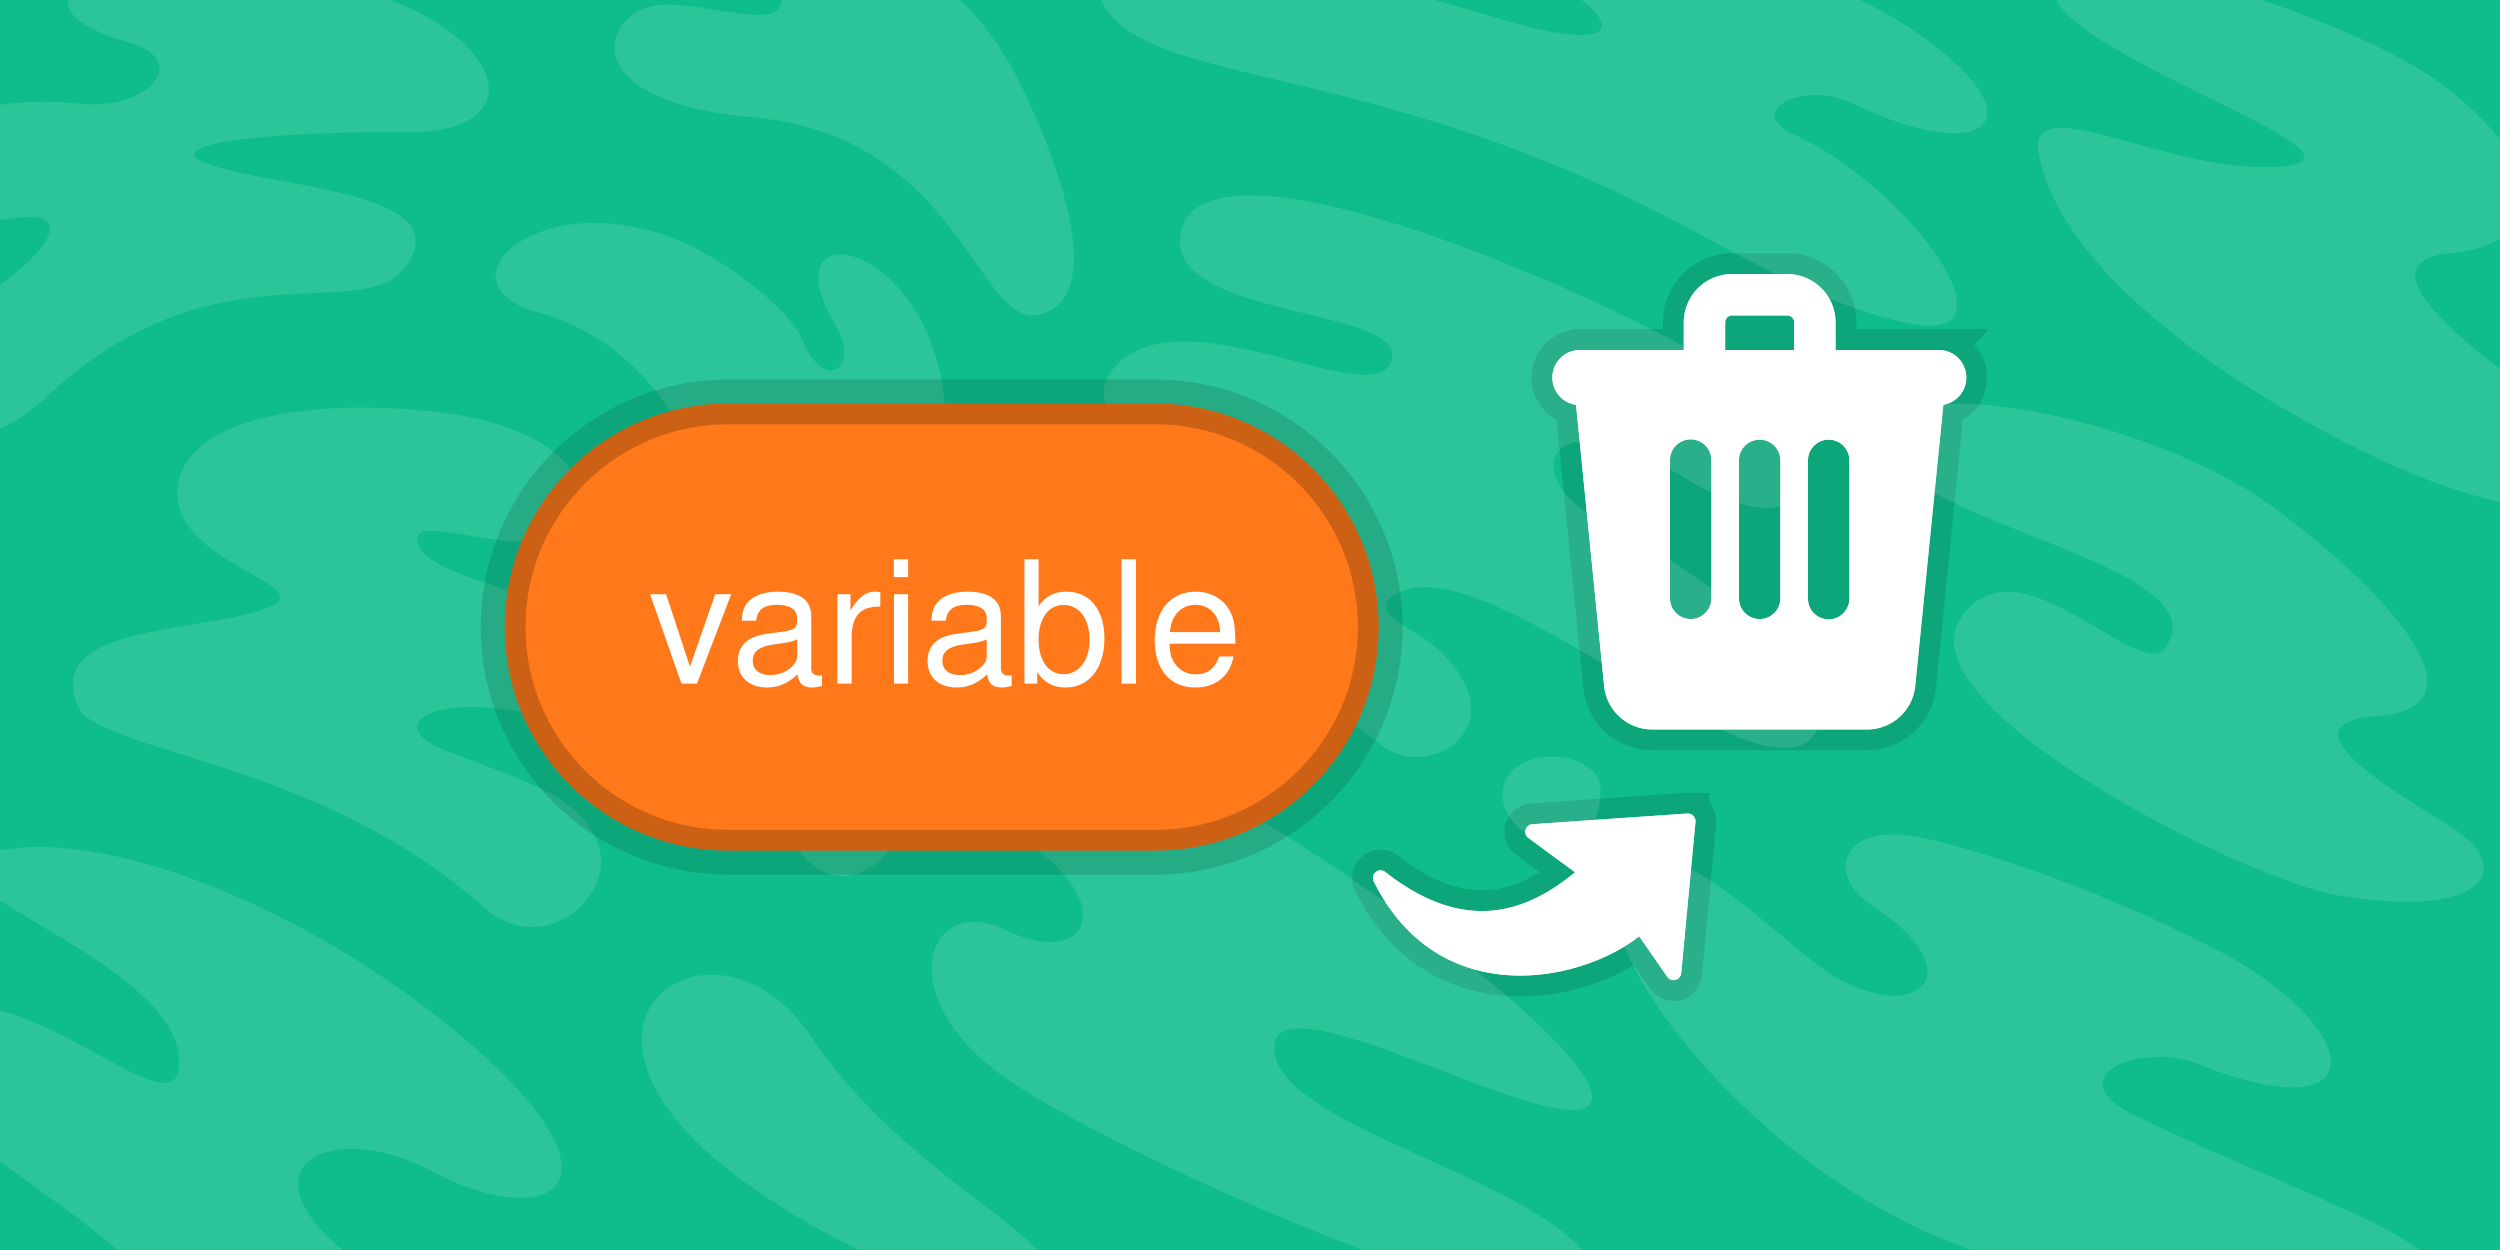 <svg xmlns="http://www.w3.org/2000/svg" width="600" height="300"><path fill="#0fbd8c" d="M0 300V0h600v300z" style="mix-blend-mode:normal;stroke-linecap:butt;stroke-linejoin:miter;stroke-miterlimit:10;stroke-dasharray:none;stroke-dashoffset:0"/><g fill="#fff" style="mix-blend-mode:normal;stroke-linecap:butt;stroke-linejoin:miter;stroke-miterlimit:10;stroke-dasharray:none;stroke-dashoffset:0"><path stroke="#000" stroke-opacity=".129" stroke-width="10" d="m378.02 209.351-11.203-8.229a1.842 1.842 0 0 1 .967-3.318l37.173-2.56.3.006a1.84 1.84 0 0 1 1.657 2.003l-3.428 36.306a1.835 1.835 0 0 1-3.335.875l-6.753-9.716c-1.926 1.524-4.237 2.976-6.824 4.26-6.75 3.355-15.482 5.618-24.336 5.084-8.94-.538-18.004-3.91-25.308-11.842-2.662-2.887-5.084-6.379-7.169-10.551a1.84 1.84 0 0 1 2.72-2.386c10.746 8.457 20.017 10.32 27.828 8.975 6.981-1.202 12.908-4.974 17.712-8.906z"/><path d="m378.02 209.351-11.203-8.229a1.842 1.842 0 0 1 .967-3.318l37.173-2.56.3.006a1.84 1.84 0 0 1 1.657 2.003l-3.428 36.305a1.835 1.835 0 0 1-3.335.875l-6.753-9.715c-1.926 1.524-4.237 2.976-6.824 4.26-6.75 3.355-15.482 5.618-24.336 5.084-8.94-.538-18.004-3.91-25.308-11.842-2.662-2.887-5.084-6.379-7.169-10.551a1.84 1.84 0 0 1 2.72-2.386c10.746 8.457 20.017 10.32 27.828 8.975 6.981-1.202 12.908-4.974 17.711-8.906z"/></g><g fill="#fff" style="mix-blend-mode:normal;stroke-linecap:butt;stroke-linejoin:miter;stroke-miterlimit:10;stroke-dasharray:none;stroke-dashoffset:0"><path stroke="#000" stroke-opacity=".129" stroke-width="10" d="M382.577 85.652h79.485a4.968 4.968 0 0 1 4.943 5.462l-7.352 73.52a11.592 11.592 0 0 1-11.534 10.438h-51.6a11.592 11.592 0 0 1-11.533-10.438l-7.352-73.52a4.968 4.968 0 0 1 4.943-5.462zm44.71 57.957v-33.118a4.968 4.968 0 1 0-9.936 0v33.118a4.968 4.968 0 1 0 9.936 0zm16.56 0v-33.118a4.968 4.968 0 1 0-9.936 0v33.118a4.968 4.968 0 1 0 9.935 0zm-33.12 0v-33.118a4.968 4.968 0 1 0-9.935 0v33.118a4.968 4.968 0 1 0 9.936 0zm-31.462-52.99h86.108zm0-6.623h86.108a6.624 6.624 0 0 1 0 13.247h-86.108a6.624 6.624 0 1 1 0-13.247zm51.334 1.656v-8.28c0-.915-.742-1.656-1.656-1.656h-13.248c-.914 0-1.656.742-1.656 1.656v8.28zM415.695 65.78h13.248c6.402 0 11.591 5.19 11.591 11.592v18.215h-36.43V77.372c0-6.402 5.19-11.592 11.591-11.592z"/><path d="M382.577 85.652h79.485a4.968 4.968 0 0 1 4.943 5.462l-7.352 73.52a11.592 11.592 0 0 1-11.534 10.438h-51.6a11.592 11.592 0 0 1-11.533-10.438l-7.352-73.52a4.968 4.968 0 0 1 4.943-5.462zm44.71 57.957v-33.118a4.968 4.968 0 1 0-9.936 0v33.118a4.968 4.968 0 1 0 9.936 0zm16.56 0v-33.118a4.968 4.968 0 1 0-9.936 0v33.118a4.968 4.968 0 1 0 9.935 0zm-33.12 0v-33.118a4.968 4.968 0 1 0-9.935 0v33.118a4.968 4.968 0 1 0 9.936 0zm-31.462-52.99h86.108zm0-6.623h86.108a6.624 6.624 0 0 1 0 13.247h-86.108a6.624 6.624 0 1 1 0-13.247zm51.334 1.656v-8.28c0-.915-.742-1.656-1.656-1.656h-13.248c-.914 0-1.656.742-1.656 1.656v8.28zM415.695 65.78h13.248c6.402 0 11.591 5.19 11.591 11.591v18.215h-36.43V77.372c0-6.402 5.19-11.592 11.591-11.592z"/></g><path fill="#fff" fill-opacity=".733" d="M383.769 306.683c7.803 25.58-120.255-30.398-145.132-49.937-24.877-19.541-15.297-42.405 2.71-33.539 18.008 8.864 27.219-4.095 7.648-19.177-29.252-22.543-9.21-37.108 16.197-26.802 42.162 17.105 121.826 75.618 116.666 87.202-5.16 11.584-77.301-32.138-76.037-12.423 1.263 19.714 71.05 32.073 77.948 54.676zm-131.683.752c-3.252 14.883-69.781-12.83-90.495-39.57-23.408-30.226 13.524-48.207 32.843-19.383 22.728 33.913 60.039 48.023 57.652 58.953zm-216.524-.78c-29.21-28.334-75.604-46.23-54.227-61.867 22.025-16.112 64.266 32.322 61.551 8.33-2.764-24.416-72.414-42.849-43.45-48.884 28.967-6.035 82.07 17.503 117.043 49.49 34.973 31.986 13.85 41.747-13.248 27.16-22.424-12.072-45.258-1.813-21.876 18.405 33.003 28.535 50.364 65.734 30.927 66.69-18.707.92-45.272-28.815-76.72-59.324zm352.455-90.707c5.746-28.097 39.416 11.361 52.694 18.71 20.963 11.6 32.224-2.2 8.806-17.15-11.998-7.66-7.618-21.233 13.396-16.11 14.489 3.532 38.946 11.23 67.861 25.908 37.004 18.782 40.428 45.422-3.4 27.99-13.25-5.272-34.786 2.952-14.431 12.71 42.1 20.185 75.99 29.606 73.85 42.078-2.156 12.545-52.392 6.905-105.824-7.6-53.157-14.43-96.503-69.164-92.952-86.536zM368.46 201.02c-8.654-3.462-10.59-13.351-3.684-17.494 6.906-4.143 19.334-1.382 19.334 5.986 0 7.365-3.224 16.482-15.65 11.508zM18.756 169.598c-8.353-19.337 27.118-17.669 44.137-23.217 16.925-5.52-20.744-10.359-20.32-28.215.373-15.773 25.343-22.376 57.45-19.784 31.514 2.544 42.792 15.075 38.033 25.98-5.725 13.12-37.23-1.521-37.886 4.565-1.186 10.96 42.214 14.622 61.05 27.398 22.534 15.286 2.537 30.13-16.126 21.324-32.627-15.396-57.771-5.147-37.998 2.543 19.776 7.688 32.41 10.837 36.544 22.787 4.136 11.95-13.288 27.522-27.503 14.774-39.51-35.432-92.641-37.185-97.38-48.154zm171.974 33.23c-3.699-5.524-13.387-15.11-9.102-18.813 4.286-3.702 18.878-4.173 27.622 5.95 6.744 7.806 6.547 13.433.202 17.845-8.17 5.68-15.022.54-18.722-4.983zm18.332-55.83c-16.524-3.95-34.602-17.092-39.641-30.747-9.46-25.625-24.27-36.814-40.754-41.467-25.334-7.15 2.907-32.88 38.327-15.17 7.804 3.902 22.572 14.457 25.686 22.148 5.157 12.744 13.955 6.428 7.963-3.54-17.104-28.45 22.982-21.239 26.182 19.513 1.711 21.78 23.497 21.754 32.6 32.878 8.425 10.301-12.743 25.379-50.363 16.385zM96.969 64.417c-10.676 13.65-45.786-6.523-85.687 30.718-28.006 26.138-55.29-2.775-22.676-19.773 18.988-9.896 31.68-24.269 17.017-23.264C-9.041 53.1-23.541 62.14-29.401 48.713c-5.192-11.897 17.676-27.126 48.53-23.81 16.34 1.757 26.803-10.418 12.083-14.639C-8.257-1.046 37.66-18.75 89.167-1.703c33.525 11.097 37.989 33.75 8.492 33.443-29.495-.306-63.022 2.474-46.752 7.951 16.27 5.477 60.323 6.495 46.063 24.726zm147.942-44.198c7.805 15.938 19.785 46.505 7.638 53.994-17.664 10.895-18.9-41.281-71.796-46.05-42.933-3.87-36.077-23.969-24.515-26.642 11.563-2.676 36.526 9.28 30.458-5.396-6.069-14.676 37.16-18.9 58.215 24.095zm315.781 194.574c-22.106-3.797-103.599-44.931-90.312-66.077 13.286-21.145 43.213 15.605 49.332 6.744 14.089-20.4-64.15-29.675-67.055-49.005-2.903-19.33 63.538-6.948 93.95 15.974 30.411 22.92 49.711 47.542 23.814 49.426-25.894 1.883 9.56 21.109 18.664 27.137 14.682 9.72 6.872 21.862-28.392 15.801zM331.17 178.57c-27.242-23.056-56.698-18.092-56.29-33.813.528-20.285 27.805-8.61 30.687-16.896 3.65-10.5-53.354-22.104-38.125-39.617 15.735-18.1 60.187 9.77 66.026-.726 7.954-14.304-55.963-10.249-49.896-32.388 7.794-28.466 122.196 24.8 140.102 40.179 17.907 15.38 12.203 38.816-20.123 18.934-32.325-19.881-40.266.297-18.487 11.31 29.502 14.921 56.53 38.805 51.14 49.485-11.211 22.21-78.98-45.488-101.215-32.455-7.36 4.314 4.96 8.5 9.752 12.871 20.706 18.884-2.314 32.645-13.57 23.116zM547.98 39.922c26.448-2.582-58.703-28.39-54.833-43.228 3.87-14.838 74.727 8.368 95.057 25.162 32.028 26.453 15.035 37.607 0 38.906-30.547 2.64 28.803 41.096 51.381 52.71 22.579 11.612-17.418 16.343-55.695 2.151-24.327-9.023-87.732-42.582-94.575-78.58-3.198-16.832 32.217 5.459 58.665 2.879zM395.946 49.965c-66.875-33.426-114.812-30.11-129.031-45.96-15.224-16.975 24.39-20.366 91.265 0 37.41 11.392 27.852-2.097 13.899-8.319-9.703-4.327-10.518-15.87 20.837-11.848 31.061 3.982 56.641 17.02 64.92 22.526 33.3 22.147 19.276 34.173-12.971 18.52-11.867-5.762-26.634 1.753-14.302 7.392 27.535 12.59 55.826 51.4 27.142 45.244-21.993-4.72-41.1-17.228-61.76-27.555z" data-paper-data="{&quot;index&quot;:null}" opacity=".1" style="mix-blend-mode:normal;fill-rule:evenodd;stroke:none;stroke-width:1;stroke-linecap:butt;stroke-linejoin:miter;stroke-miterlimit:10;stroke-dasharray:none;stroke-dashoffset:0"/><path fill="#fff" fill-opacity=".541" d="M383.769 306.683c7.803 25.58-120.255-30.398-145.132-49.937-24.877-19.541-15.297-42.405 2.71-33.539 18.008 8.864 27.219-4.095 7.648-19.177-29.252-22.543-9.21-37.108 16.197-26.802 42.162 17.105 121.826 75.618 116.666 87.202-5.16 11.584-77.301-32.138-76.037-12.423 1.263 19.714 71.05 32.073 77.948 54.676zm-131.683.752c-3.252 14.883-69.781-12.83-90.495-39.57-23.408-30.226 13.524-48.207 32.843-19.383 22.728 33.913 60.039 48.023 57.652 58.953zm-216.524-.78c-29.21-28.334-75.604-46.23-54.227-61.867 22.025-16.112 64.266 32.322 61.551 8.33-2.764-24.416-72.414-42.849-43.45-48.884 28.967-6.035 82.07 17.503 117.043 49.49 34.973 31.986 13.85 41.747-13.248 27.16-22.424-12.072-45.258-1.813-21.876 18.405 33.003 28.535 50.364 65.734 30.927 66.69-18.707.92-45.272-28.815-76.72-59.324zm352.455-90.707c5.746-28.097 39.416 11.361 52.694 18.71 20.963 11.6 32.224-2.2 8.806-17.15-11.998-7.66-7.618-21.233 13.396-16.11 14.489 3.532 38.946 11.23 67.861 25.908 37.004 18.782 40.428 45.422-3.4 27.99-13.25-5.272-34.786 2.952-14.431 12.71 42.1 20.185 75.99 29.606 73.85 42.078-2.156 12.545-52.392 6.905-105.824-7.6-53.157-14.43-96.503-69.164-92.952-86.536zM368.46 201.02c-8.654-3.462-10.59-13.351-3.684-17.494 6.906-4.143 19.334-1.382 19.334 5.986 0 7.365-3.224 16.482-15.65 11.508zM18.756 169.598c-8.353-19.337 27.118-17.669 44.137-23.217 16.925-5.52-20.744-10.359-20.32-28.215.373-15.773 25.343-22.376 57.45-19.784 31.514 2.544 42.792 15.075 38.033 25.98-5.725 13.12-37.23-1.521-37.886 4.565-1.186 10.96 42.214 14.622 61.05 27.398 22.534 15.286 2.537 30.13-16.126 21.324-32.627-15.396-57.771-5.147-37.998 2.543 19.776 7.688 32.41 10.837 36.544 22.787 4.136 11.95-13.288 27.522-27.503 14.774-39.51-35.432-92.641-37.185-97.38-48.154zm171.974 33.23c-3.699-5.524-13.387-15.11-9.102-18.813 4.286-3.702 18.878-4.173 27.622 5.95 6.744 7.806 6.547 13.433.202 17.845-8.17 5.68-15.022.54-18.722-4.983zm18.332-55.83c-16.524-3.95-34.602-17.092-39.641-30.747-9.46-25.625-24.27-36.814-40.754-41.467-25.334-7.15 2.907-32.88 38.327-15.17 7.804 3.902 22.572 14.457 25.686 22.148 5.157 12.744 13.955 6.428 7.963-3.54-17.104-28.45 22.982-21.239 26.182 19.513 1.711 21.78 23.497 21.754 32.6 32.878 8.425 10.301-12.743 25.379-50.363 16.385zM96.969 64.417c-10.676 13.65-45.786-6.523-85.687 30.718-28.006 26.138-55.29-2.775-22.676-19.773 18.988-9.896 31.68-24.269 17.017-23.264C-9.041 53.1-23.541 62.14-29.401 48.713c-5.192-11.897 17.676-27.126 48.53-23.81 16.34 1.757 26.803-10.418 12.083-14.639C-8.257-1.046 37.66-18.75 89.167-1.703c33.525 11.097 37.989 33.75 8.492 33.443-29.495-.306-63.022 2.474-46.752 7.951 16.27 5.477 60.323 6.495 46.063 24.726zm147.942-44.198c7.805 15.938 19.785 46.505 7.638 53.994-17.664 10.895-18.9-41.281-71.796-46.05-42.933-3.87-36.077-23.969-24.515-26.642 11.563-2.676 36.526 9.28 30.458-5.396-6.069-14.676 37.16-18.9 58.215 24.095zm315.781 194.574c-22.106-3.797-103.599-44.931-90.312-66.077 13.286-21.145 43.213 15.605 49.332 6.744 14.089-20.4-64.15-29.675-67.055-49.005-2.903-19.33 63.538-6.948 93.95 15.974 30.411 22.92 49.711 47.542 23.814 49.426-25.894 1.883 9.56 21.109 18.664 27.137 14.682 9.72 6.872 21.862-28.392 15.801zM331.17 178.57c-27.242-23.056-56.698-18.092-56.29-33.813.528-20.285 27.805-8.61 30.687-16.896 3.65-10.5-53.354-22.104-38.125-39.617 15.735-18.1 60.187 9.77 66.026-.726 7.954-14.304-55.963-10.249-49.896-32.388 7.794-28.466 122.196 24.8 140.102 40.179 17.907 15.38 12.203 38.816-20.123 18.934-32.325-19.881-40.266.297-18.487 11.31 29.502 14.921 56.53 38.805 51.14 49.485-11.211 22.21-78.98-45.488-101.215-32.455-7.36 4.314 4.96 8.5 9.752 12.871 20.706 18.884-2.314 32.645-13.57 23.116zM547.98 39.922c26.448-2.582-58.703-28.39-54.833-43.228 3.87-14.838 74.727 8.368 95.057 25.162 32.028 26.453 15.035 37.607 0 38.906-30.547 2.64 28.803 41.096 51.381 52.71 22.579 11.612-17.418 16.343-55.695 2.151-24.327-9.023-87.732-42.582-94.575-78.58-3.198-16.832 32.217 5.459 58.665 2.879zM395.946 49.965c-66.875-33.426-114.812-30.11-129.031-45.96-15.224-16.975 24.39-20.366 91.265 0 37.41 11.392 27.852-2.097 13.899-8.319-9.703-4.327-10.518-15.87 20.837-11.848 31.061 3.982 56.641 17.02 64.92 22.526 33.3 22.147 19.276 34.173-12.971 18.52-11.867-5.762-26.634 1.753-14.302 7.392 27.535 12.59 55.826 51.4 27.142 45.244-21.993-4.72-41.1-17.228-61.76-27.555z" data-paper-data="{&quot;index&quot;:null}" opacity=".1" style="mix-blend-mode:normal;fill-rule:evenodd;stroke:none;stroke-width:1;stroke-linecap:butt;stroke-linejoin:miter;stroke-miterlimit:10;stroke-dasharray:none;stroke-dashoffset:0"/><g style="mix-blend-mode:normal;stroke-linecap:butt;stroke-linejoin:miter;stroke-miterlimit:10;stroke-dasharray:none;stroke-dashoffset:0"><path fill="#ff791a" stroke="#000" stroke-opacity=".129" stroke-width="16.5" d="M174.777 99.333h102.446c28.259 0 51.167 22.908 51.167 51.167s-22.908 51.167-51.167 51.167H174.777c-28.259 0-51.167-22.908-51.167-51.167s22.908-51.167 51.167-51.167z"/><path fill="#ff791a" stroke="#cc6115" stroke-width="5" d="M174.777 99.333h102.446c28.259 0 51.167 22.908 51.167 51.167s-22.908 51.167-51.167 51.167H174.777c-28.259 0-51.167-22.908-51.167-51.167s22.908-51.167 51.167-51.167z"/><g aria-label="variable" style="font-weight:500;font-size:16px;font-family:&quot;Helvetica Neue&quot;,Helvetica,sans-serif;fill:#fff"><path d="m167.272 164.06 8.227-21.45h-3.847l-6.058 17.397-5.731-17.397h-3.848l7.532 21.45ZM197.276 162.053c-.369.082-.532.082-.737.082-1.187 0-1.842-.614-1.842-1.678V147.85c0-3.807-2.783-5.854-8.064-5.854-3.152 0-5.649.9-7.122 2.497-.983 1.105-1.392 2.333-1.474 4.462h3.439c.286-2.62 1.842-3.807 5.034-3.807 3.111 0 4.79 1.146 4.79 3.193v.9c-.041 1.474-.778 2.006-3.562 2.374-4.83.614-5.567.778-6.876 1.31-2.497 1.065-3.766 2.948-3.766 5.731 0 3.889 2.701 6.345 7.04 6.345 2.702 0 4.871-.942 7.286-3.152.246 2.21 1.31 3.152 3.52 3.152.737 0 1.188-.082 2.334-.369zm-5.976-4.748c0 1.146-.328 1.842-1.351 2.784-1.392 1.269-3.07 1.924-5.076 1.924-2.66 0-4.216-1.27-4.216-3.439 0-2.251 1.474-3.397 5.158-3.93 3.643-.49 4.338-.654 5.485-1.187zM200.96 142.61v21.45h3.438v-11.135c.041-5.157 2.17-7.45 6.877-7.327v-3.48c-.573-.08-.9-.122-1.31-.122-2.21 0-3.888 1.31-5.853 4.503v-3.889zM217.947 142.61h-3.397v21.45h3.397zm0-8.391h-3.438v4.298h3.438zM242.793 162.053c-.368.082-.532.082-.736.082-1.187 0-1.842-.614-1.842-1.678V147.85c0-3.807-2.784-5.854-8.064-5.854-3.152 0-5.649.9-7.123 2.497-.982 1.105-1.391 2.333-1.473 4.462h3.438c.287-2.62 1.842-3.807 5.035-3.807 3.111 0 4.79 1.146 4.79 3.193v.9c-.042 1.474-.778 2.006-3.562 2.374-4.83.614-5.567.778-6.877 1.31-2.497 1.065-3.766 2.948-3.766 5.731 0 3.889 2.702 6.345 7.04 6.345 2.703 0 4.872-.942 7.287-3.152.246 2.21 1.31 3.152 3.52 3.152.737 0 1.187-.082 2.333-.369zm-5.976-4.748c0 1.146-.327 1.842-1.35 2.784-1.392 1.269-3.07 1.924-5.076 1.924-2.661 0-4.216-1.27-4.216-3.439 0-2.251 1.473-3.397 5.157-3.93 3.643-.49 4.34-.654 5.485-1.187zM245.863 134.219v29.84h3.07v-2.742c1.638 2.497 3.807 3.684 6.795 3.684 5.65 0 9.333-4.626 9.333-11.748 0-6.959-3.48-11.257-9.169-11.257-2.947 0-5.035 1.105-6.631 3.52V134.22zm9.374 10.97c3.807 0 6.263 3.316 6.263 8.432 0 4.871-2.538 8.187-6.263 8.187-3.643 0-5.976-3.275-5.976-8.31 0-5.034 2.333-8.31 5.976-8.31zM272.634 134.219h-3.439v29.84h3.439zM296.498 154.48c0-3.274-.246-5.239-.86-6.835-1.391-3.52-4.666-5.649-8.678-5.649-5.976 0-9.824 4.544-9.824 11.625 0 7.082 3.684 11.38 9.743 11.38 4.912 0 8.309-2.784 9.169-7.45h-3.439c-.941 2.824-2.865 4.298-5.608 4.298-2.17 0-4.011-.983-5.157-2.784-.819-1.228-1.105-2.456-1.146-4.584zm-15.719-2.783c.287-3.97 2.702-6.549 6.14-6.549 3.48 0 5.895 2.702 5.895 6.55z"/></g></g></svg>